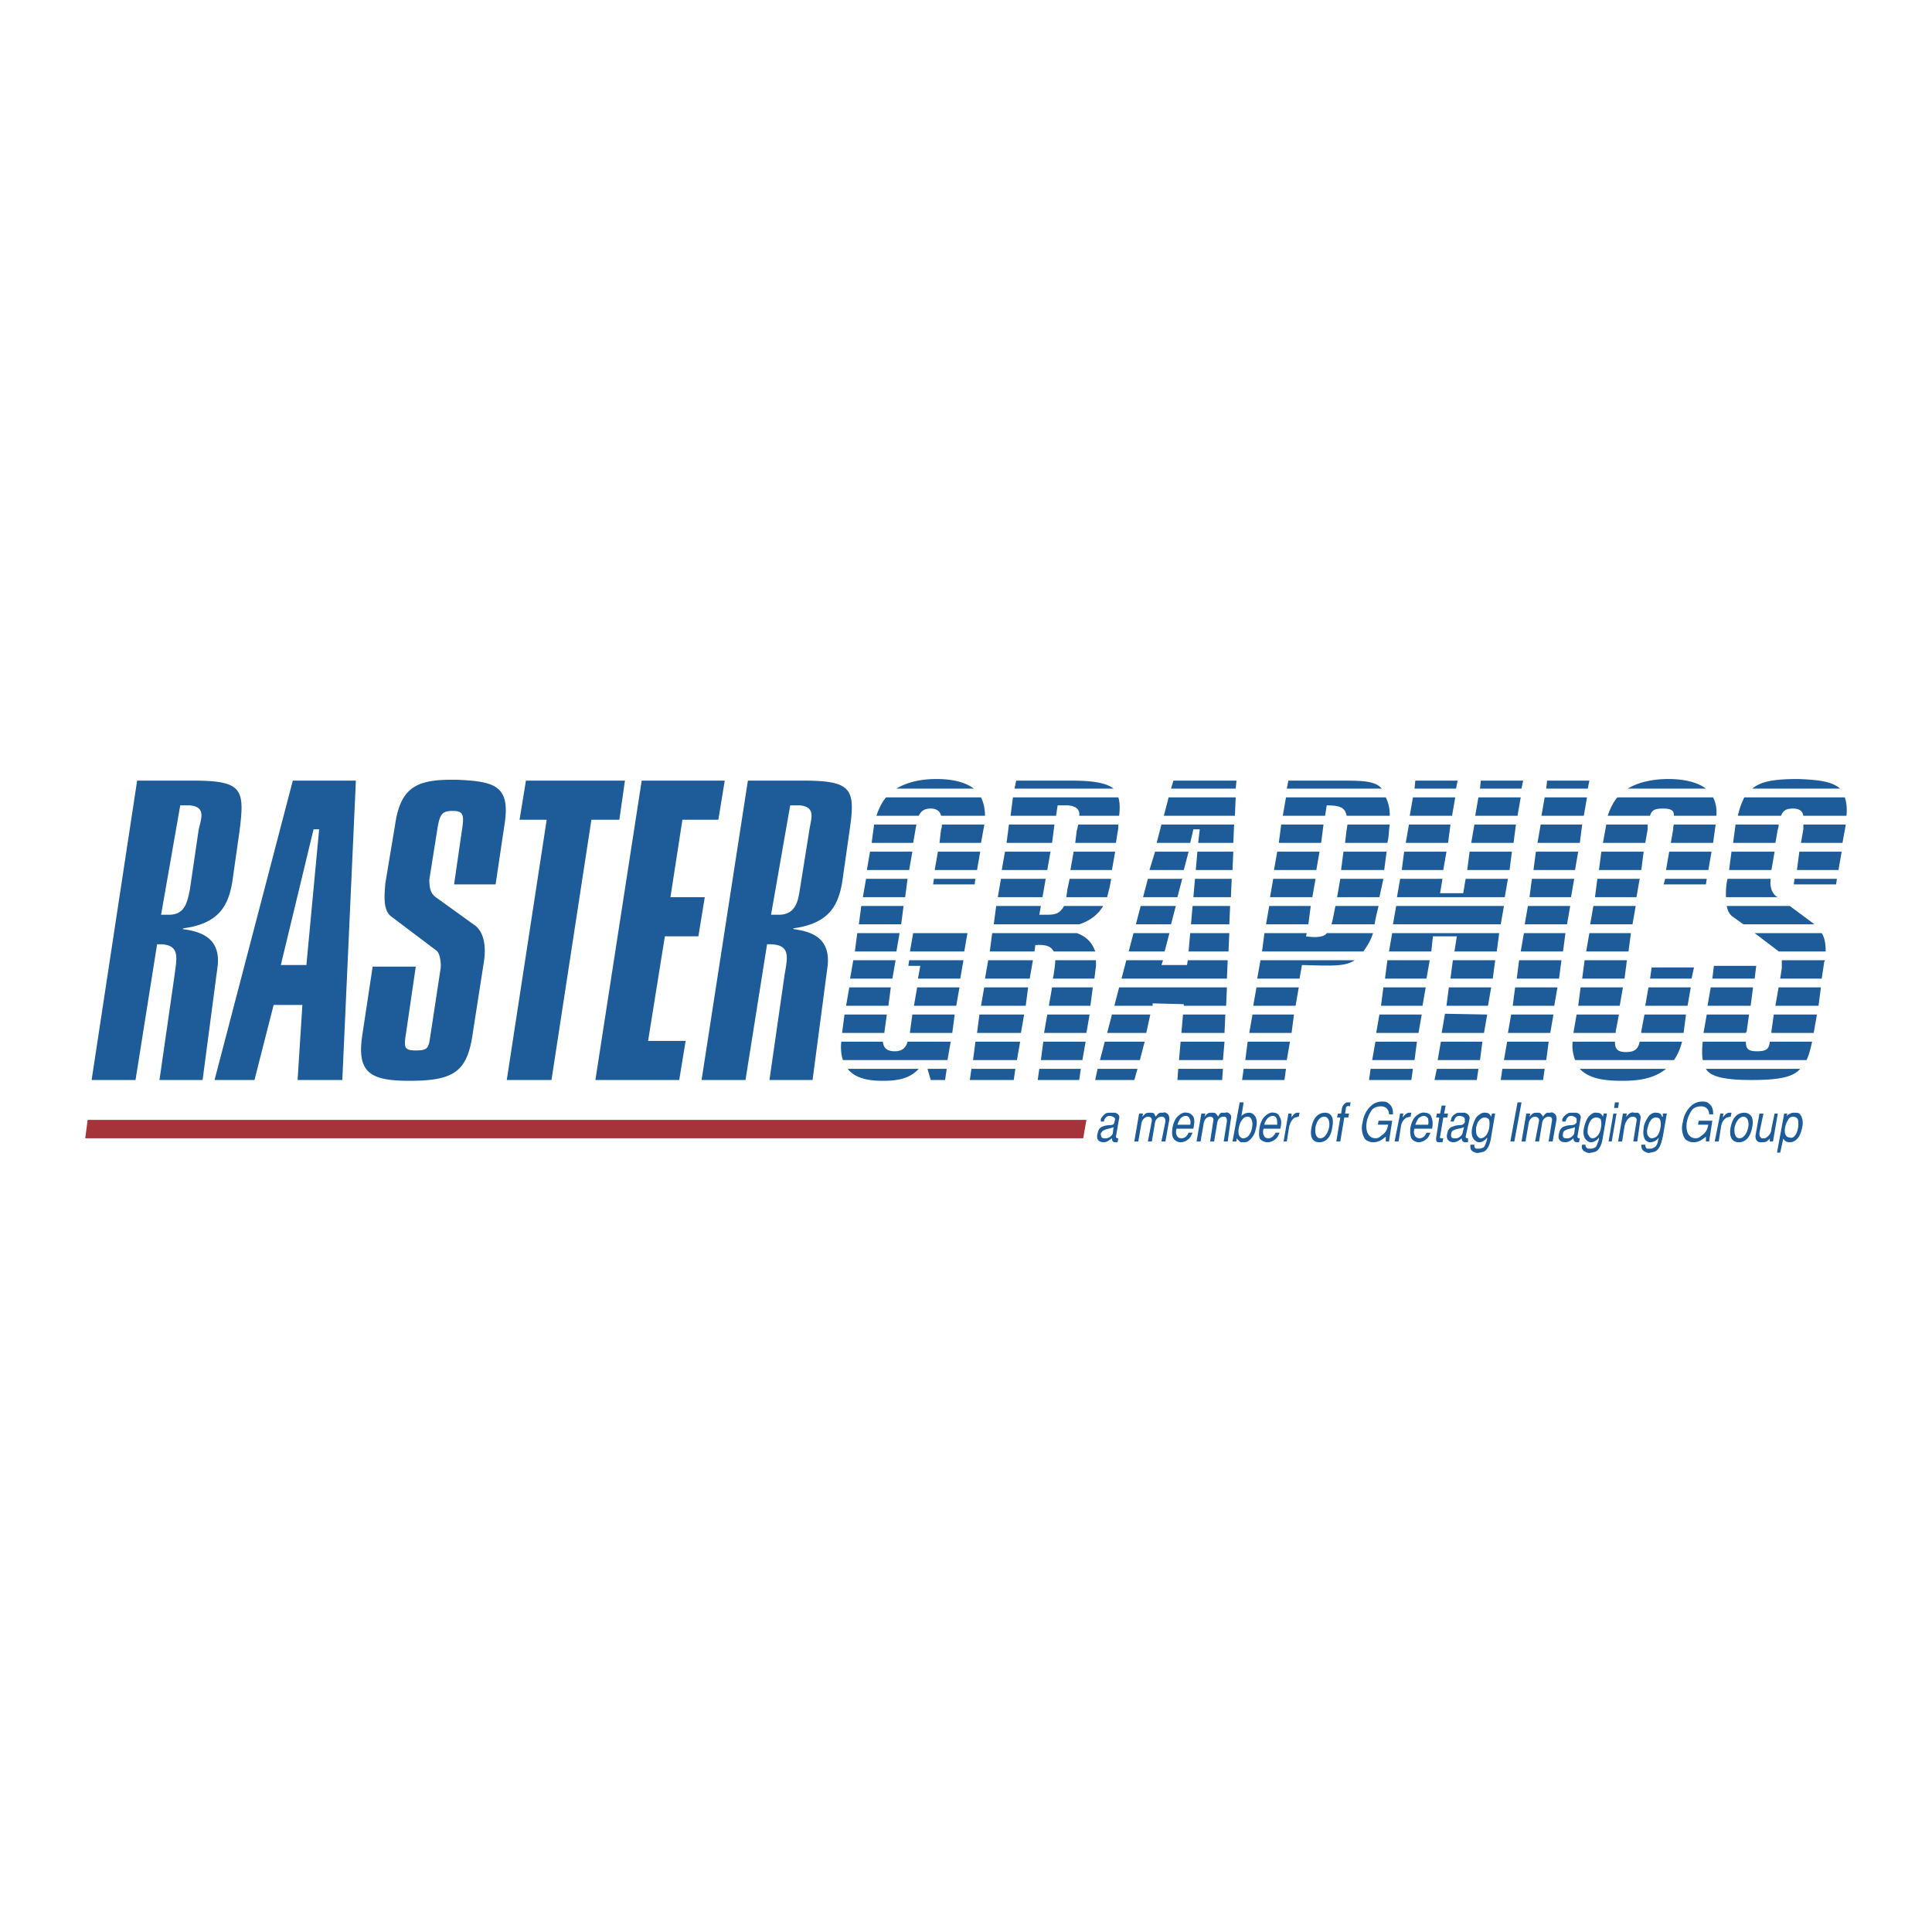 <svg xmlns="http://www.w3.org/2000/svg" width="2500" height="2500" viewBox="0 0 192.756 192.756"><g fill-rule="evenodd" clip-rule="evenodd"><path fill="#fff" d="M0 0h192.756v192.756H0V0z"/><path d="M81.069 107.752h-4.301l1.513-10.514c.319-1.833.638-3.107-1.752-3.027l-2.151 13.541h-4.381l4.62-29.87h5.496c5.019 0 5.257.876 4.62 5.177l-.717 5.018c-.398 2.23-1.274 4.062-4.859 4.54v.08c1.832.239 3.664.876 3.425 3.583l-1.513 11.472zm-4.142-16.488h.796c1.672 0 1.912-1.434 2.071-2.47l.956-5.974c.159-1.115.717-2.31-.956-2.47h-.956l-1.911 10.914zM20.213 107.752h-4.302l1.514-10.514c.239-1.833.558-3.107-1.752-3.027l-2.151 13.541H9.141l4.541-29.87h5.576c5.018 0 5.177.876 4.62 5.177l-.717 5.018c-.398 2.23-1.274 4.062-4.859 4.54l-.08.08c1.832.239 3.744.876 3.505 3.583l-1.514 11.472zm-4.142-16.488h.797c1.673 0 1.832-1.434 2.071-2.47l.876-5.974c.239-1.115.796-2.31-.876-2.47h-.956l-1.912 10.914zM29.214 77.882h6.292l-1.354 29.87h-4.461l.478-7.486h-2.868l-1.912 7.486h-3.983l7.808-29.87zm1.354 18.399l1.274-13.541h-.558l-3.266 13.541h2.55zM48.251 96.123l-1.115 7.168c-.558 3.664-1.912 4.541-6.292 4.541-3.903 0-5.257-.797-4.7-4.541l1.036-6.85h4.301l-.956 6.531c-.239 1.514-.239 1.832.956 1.832 1.354 0 1.274-.318 1.513-1.832l.956-6.293c.08-.398 0-1.513-.398-1.832l-4.54-3.425c-.717-.558-.717-1.752-.558-3.346l.956-5.735c.558-3.903 2.23-4.62 6.213-4.541 3.824.159 5.337.637 4.7 4.541l-.876 5.894h-4.142l.796-5.496c.239-1.513.08-1.832-.956-1.832s-1.274.319-1.514 1.832l-.796 5.019c0 .717.08 1.354.637 1.752l3.982 2.868c.957.797 1.036 2.391.797 3.745zM62.35 77.882l-.558 3.903h-2.788l-3.982 25.967h-4.461l3.983-25.967h-2.708l.637-3.903h9.877zM59.403 107.752l4.62-29.87h8.284l-.637 3.903h-3.585l-1.195 7.726h3.426l-.638 3.904h-3.345L64.66 103.85h3.744l-.637 3.902h-8.364zM174.504 101.221l-.24 1.674c0 .078-.078.078-.078.158h-4.223l.318-1.832h4.223zM177.77 95.804v.796l-.16 1.036h4.143l.238-1.594c0-.08.08-.159.08-.239h-4.301v.001zM175.061 97.637l.16-1.276h-4.223l-.158 1.276h4.221zM174.902 98.512l-.24 1.832h-4.301l.319-1.832h4.222zM180.795 103.93c-.158.717-.318 1.354-.557 1.832h-10.355c-.08-.479-.08-1.115 0-1.832h4.303c0 .717.238.955 1.113.955.957 0 1.195-.238 1.275-.955h4.221zM183.584 78.679c-.797-.717-2.15-.876-4.143-.956-2.15 0-3.664.16-4.619.956h8.762zM181.752 93.096c.318.478.398 1.195.398 1.832h-4.699l-.08-.08-2.311-1.752h6.692zM174.025 79.555a8.12 8.12 0 0 0-.637 1.832h4.301c.238-.558.557-.717 1.195-.717.637 0 .955.239 1.035.717h4.301c.08-.717 0-1.354-.158-1.832h-10.037zM184.141 82.263v.08l-.318 1.752h-4.141l.238-1.354v-.478h4.221zM177.053 84.971l-.319 1.832h-4.222l.238-1.832h4.303zM183.266 87.679l-.08.558h-4.223l.08-.558h4.223zM183.742 84.971l-.318 1.832h-4.141l.238-1.832h4.221zM179.602 106.637c-.717.877-2.311 1.115-4.859 1.115-2.311 0-4.062-.238-4.541-1.115h9.4zM172.273 90.388c.08.398.238.796.557 1.036l1.115.796h7.09l-2.469-1.832h-6.293zM181.273 101.221l-.318 1.832h-4.221v-.158l.238-1.674h4.301zM181.672 98.512l-.238 1.832h-4.303l.32-1.832h4.221zM177.451 82.263c0 .159 0 .318-.08.478l-.24 1.354h-4.221l.238-1.752v-.08h4.303zM176.654 87.679v.08c-.08.637.08 1.274.557 1.672l.16.08h-5.178c0-.398 0-.876.08-1.434l.08-.398h4.301zM129.1 101.221l-.239 1.832h-4.22l.318-1.832h4.141zM136.986 93.096c-.238.797-.637 1.354-.957 1.832h-10.115l.238-1.832h4.223l-.08.319c1.594.239 1.992-.159 2.07-.319h4.621zM128.701 103.93l-.318 1.832h-4.141l.238-1.832h4.221zM129.578 98.512l-.318 1.832h-4.223l.32-1.832h4.221zM135.154 95.804c-.957.637-2.23.557-5.258.477l-.238 1.355h-4.223l.32-1.833h9.399v.001zM128.383 78.679l.16-.796h5.416c2.23 0 3.266.079 3.902.796h-9.478zM138.26 79.555c.24.478.398 1.036.398 1.832h-4.301c-.16-.717-.479-1.036-1.992-1.036l-.158 1.036h-4.223l.32-1.832h9.956zM138.658 82.263c-.078.398-.078.876-.158 1.434l-.08.398h-4.223c.08-.717.16-1.354.24-1.832h4.221zM138.021 87.679l-.398 1.832h-4.221l.319-1.832h4.3zM131.648 84.971l-.318 1.832h-4.221l.319-1.832h4.22zM138.34 84.971l-.238 1.832h-4.301l.238-1.832h4.301zM128.305 106.637l-.16 1.115h-4.221l.158-1.115h4.223zM137.543 90.388c-.158.637-.318 1.274-.398 1.832h-4.301c.16-.558.318-1.513.398-1.832h4.301zM132.047 82.263l-.238 1.832h-4.221l.238-1.832h4.221zM130.773 90.388l-.24 1.832h-4.221l.319-1.832h4.142zM131.252 87.679l-.32 1.832h-4.221l.318-1.832h4.223zM144.314 100.344l.239-1.832h4.222l-.318 1.832h-4.143zM144.713 97.637l.238-1.833h4.223l-.24 1.833h-4.221zM143.438 105.762l.318-1.832h4.142l-.238 1.832h-4.222zM138.182 97.637l.238-1.833h4.221l-.319 1.833h-4.14zM151.803 78.679l.158-.797h-4.221l-.08.797h4.143zM136.906 105.762l.319-1.832h4.142l-.238 1.832h-4.223zM137.783 100.344l.238-1.832h4.223l-.32 1.832h-4.141zM138.58 94.928l.318-1.832h10.674l-.24 1.832h-4.221l.239-1.513h-2.389l-.16 1.513h-4.221zM137.305 103.053l.318-1.832h4.223l-.321 1.832h-4.22zM139.375 89.511l.318-1.832h4.223l-.238 1.434h2.308l.241-1.434h4.22l-.318 1.832h-10.754zM147.182 81.387l.318-1.832h4.223l-.319 1.832h-4.222zM145.27 78.679l.16-.797h-4.223l-.078.797h4.141zM138.977 92.22l.32-1.832h10.752l-.319 1.832h-10.753zM147.5 106.637l-.158 1.115h-4.223l.238-1.115h4.143zM146.783 84.095l.319-1.832h4.142l-.238 1.832h-4.223zM140.969 106.637l-.16 1.115h-4.221l.16-1.115h4.221zM140.65 81.387l.319-1.832h4.22l-.318 1.832h-4.221zM146.385 86.803l.24-1.832h4.221l-.239 1.832h-4.222zM140.252 84.095l.318-1.832h4.143l-.24 1.832h-4.221zM139.854 86.803l.238-1.832h4.222l-.318 1.832h-4.142zM157.457 100.344l.24-1.832h4.221l-.318 1.832h-4.143zM167.971 103.053l.24-1.832h-4.143l-.318 1.674v.158h4.221zM156.979 103.053l.32-1.832h4.221l-.318 1.674v.158h-4.223zM164.148 100.344l.319-1.832h4.222l-.32 1.832h-4.221zM166.697 84.095l.238-1.354c0-.159 0-.318.08-.478h4.143v.08l-.24 1.752h-4.221zM160.404 81.387c.238-.717.559-1.354.957-1.832h9.557c.24.478.398 1.115.32 1.832h-4.223c0-.558-.318-.717-1.115-.717s-1.115.159-1.273.717h-4.223zM157.855 97.637l.239-1.833h4.222l-.238 1.833h-4.223zM168.768 97.637l.24-1.116h-4.223l-.158 1.116h4.141zM157.139 105.762c-.16-.479-.318-1.115-.238-1.832h4.221c0 .717.24 1.035 1.115 1.035.877 0 1.195-.318 1.354-1.035h4.223a5.565 5.565 0 0 1-.797 1.832h-9.878zM170.201 78.679c-.955-.717-2.389-.956-3.742-.956-1.355 0-2.869.239-4.062.956h7.804zM170.281 87.679l-.08.558h-4.221l.159-.558h4.142zM166.219 86.803l.318-1.832h4.223l-.319 1.832h-4.222zM159.527 86.803l.241-1.832h4.22l-.238 1.832h-4.223zM166.219 106.637c-1.273 1.035-2.867 1.195-4.381 1.195-1.592 0-3.266-.16-4.221-1.195h8.602zM162.873 92.22l.32-1.832h-4.222l-.319 1.832h4.221zM158.254 94.928l.318-1.832h4.143l-.24 1.832h-4.221zM163.271 89.511l.319-1.832h-4.221l-.238 1.832h4.14zM159.926 84.095l.32-1.752v-.08h4.141v.478l-.238 1.354h-4.223zM156.184 93.096l-.241 1.832h-4.22l.318-1.832h4.143zM155.785 95.804l-.24 1.833h-4.221l.238-1.833h4.223zM155.387 98.512l-.319 1.832h-4.142l.238-1.832h4.223zM154.988 101.221l-.318 1.832h-4.223l.319-1.832h4.222zM154.51 103.93l-.239 1.832h-4.222l.32-1.832h4.141zM154.271 78.679l.081-.797h4.22l-.158.797h-4.143zM156.66 90.388l-.318 1.832h-4.221l.318-1.832h4.221zM158.334 79.555l-.318 1.832h-4.223l.318-1.832h4.223zM154.111 106.637l-.158 1.115h-4.223l.161-1.115h4.22zM157.855 82.263l-.238 1.832h-4.222l.318-1.832h4.142zM157.059 87.679l-.319 1.832h-4.142l.24-1.832h4.221zM157.457 84.971l-.318 1.832h-4.143l.24-1.832h4.221zM123.285 78.679l.08-.797h-6.293l-.238.797h6.451zM122.33 100.344l.08-1.832h-10.754l-.478 1.832h3.824v-.239l3.105.081v.158h4.223zM122.17 103.053l.08-1.832h-4.221l-.16 1.832h4.301zM117.471 89.511l.478-1.832h-3.426l-.478 1.832h3.426zM111.895 97.637l.478-1.833h3.664l-.16.477h2.551l.078-.477h3.982l-.078 1.833h-10.515zM118.107 86.803l.479-1.832h-3.346l-.556 1.832h3.423zM113.727 105.762l.478-1.832h-3.982l-.479 1.832h3.983zM114.365 103.053l.399-1.832h-3.825l-.478 1.832h3.904zM122.012 105.762l.158-1.832h-4.381l-.158 1.832h4.381zM113.488 106.637l-.318 1.115h-3.902l.238-1.115h3.982zM123.047 84.095l.08-1.832h-7.25l-.477 1.832h3.346l.318-1.354h.637l-.16 1.354h3.506zM122.967 86.803l.08-1.832h-3.584l-.16 1.832h3.664zM123.205 81.387l.08-1.832h-6.689l-.479 1.832h7.088zM122.012 106.637l-.08 1.115h-4.461l.08-1.115h4.461zM122.648 92.22l.081-1.832h-3.745l-.16 1.832h3.824zM122.568 94.928l.08-1.832h-3.902l-.16 1.832h3.982zM122.809 89.511l.078-1.832h-3.664l-.159 1.832h3.745zM116.197 94.928l.477-1.832h-3.584l-.479 1.832h3.586zM116.834 92.22l.478-1.832h-3.505l-.479 1.832h3.506zM109.268 94.928c-.32-.956-.957-1.513-1.832-1.832H98.99l-.238 1.832h4.461l.08-.637c1.115-.08 1.592.159 1.832.637h4.143zM110.062 90.388c-.477.796-1.193 1.434-2.389 1.832H99.15l.238-1.832h4.461l-.158.876h.795c.877 0 1.275-.16 1.674-.876h3.902zM109.346 95.804v.557l-.158 1.275h-4.143l.08-.398c.078-.559.158-1.035.158-1.434h4.063zM102.336 100.344l.24-1.832h-4.381l-.32 1.832h4.461zM101.461 105.762l.318-1.832h-4.461l-.238 1.832h4.381zM111.1 78.679c-.719-.558-1.992-.796-4.223-.796h-5.496l-.16.796h9.879zM111.656 81.387c.08-.717.08-1.354-.08-1.832h-10.514l-.24 1.832h4.541l.16-1.036h1.035c.955.08 1.195.558 1.115 1.036h3.983zM102.734 97.637l.319-1.833h-4.459l-.321 1.833h4.461zM111.576 82.263c0 .239 0 .478-.08.796l-.158 1.036h-4.062l.16-1.274c.078-.16.078-.398.158-.558h3.982zM110.859 87.679l-.08.478c-.078.478-.238.956-.318 1.354h-4.062c0-.239.08-.478.08-.717l.238-1.115h4.142zM111.258 84.971l-.319 1.832h-4.142l.318-1.832h4.143zM101.301 106.637l-.158 1.115h-4.382l.158-1.115h4.382zM104.01 89.511l.318-1.832h-4.461l-.318 1.832h4.461zM104.965 84.095l.238-1.832h-4.539l-.238 1.832h4.539zM107.832 106.637l-.158 1.115h-4.143l.16-1.115h4.141zM109.027 98.512l-.238 1.832h-4.143l.319-1.832h4.062zM108.709 101.221l-.318 1.832h-4.223l.318-1.832h4.223zM108.311 103.93l-.319 1.832h-4.142l.24-1.832h4.221zM101.859 103.053l.319-1.832h-4.461l-.238 1.832h4.38zM104.486 86.803l.321-1.832h-4.541l-.319 1.832h4.539zM88.636 100.344l.239-1.832h-4.142l-.318 1.832h4.221zM96.124 95.804l-.319 1.833h-4.222l.239-1.276h-1.195l.08-.557h5.417zM95.248 101.221l-.239 1.832h-4.222v-.08l.239-1.752h4.222zM95.725 98.512l-.318 1.832h-4.222l.318-1.832h4.222zM85.291 94.928l.239-1.832h4.221l-.318 1.832h-4.142zM88.238 103.053v-.08l.239-1.752h-4.222l-.239 1.832h4.222zM89.034 97.637l.319-1.833h-4.222l-.318 1.833h4.221zM98.273 81.387c0-.717-.158-1.354-.398-1.832h-9.478c-.398.478-.717 1.115-.956 1.832h4.221c.239-.478.558-.717 1.195-.717s.956.319 1.035.717h4.381zM94.451 106.637l-.159 1.115h-1.434l-.319-1.115h1.912zM94.53 105.762l.319-1.832h-4.301c-.16.557-.478.955-1.274.955-.876 0-1.115-.398-1.195-.955h-4.142c-.08.717 0 1.354.159 1.832H94.53zM97.875 84.095l.32-1.752v-.08h-4.222c0 .159 0 .318-.08.478l-.159 1.354h4.141zM97.318 87.679l-.08.558h-4.141l.079-.558h4.142zM97.158 78.679c-.955-.717-2.309-.956-3.743-.956-1.354 0-2.788.239-3.983.956h7.726zM97.479 86.803l.318-1.832h-4.222l-.319 1.832h4.223zM91.663 106.637c-.956 1.035-2.23 1.195-3.584 1.195-1.195 0-2.708-.16-3.505-1.195h7.089zM96.522 93.096l-.319 1.832h-5.416l.318-1.832h5.417zM90.309 89.511l.239-1.832h-4.142l-.319 1.832h4.222zM89.911 92.22l.238-1.832h-4.221l-.239 1.832h4.222zM91.105 84.095l.239-1.354c0-.159.08-.318.08-.478h-4.222v.08l-.239 1.752h4.142zM90.707 86.803l.319-1.832h-4.222l-.319 1.832h4.222zM144.154 101.141l4.223.08-.318 1.832h-4.223l.318-1.832v-.08z" fill="#1d5b99"/><path fill="#a5333a" d="M8.504 113.566l.239-1.832h99.648l-.319 1.832H8.504z"/><path d="M111.02 113.09c0 .078-.318.557-.877.477-.158 0-.318-.078-.318-.477.08-.16.238-.318.318-.318.238-.16.637-.16.957-.32l-.08.638zm.636-1.514c.08-.318-.16-.479-.398-.559h-.398c-.238 0-.398 0-.557.08-.24.16-.398.398-.479.559v.238h.318c0-.16.16-.559.559-.559.238 0 .557.16.557.32l-.08.318c0 .158-.158.238-.158.238-.24.08-.479 0-.957.16-.238.078-.477.238-.557.717-.16.557.08.875.637.875.318 0 .559-.238.797-.398 0 .24.08.398.318.398h.238l.08-.398h-.08c-.078 0-.158-.078-.158-.158l.318-1.831zM113.648 111.098h.396l-.078.318c.078-.08.238-.238.318-.318.158-.08.318-.08.479-.08.158 0 .238 0 .396.08 0 .08.08.16.16.318a.966.966 0 0 1 .398-.398h.318c.16-.078.318 0 .398.08.16.08.238.318.238.559l-.398 2.23h-.398l.398-1.992c0-.398-.158-.479-.398-.479-.318 0-.557.24-.637.559l-.318 1.912h-.398l.398-2.072c0-.318-.158-.398-.398-.398-.238 0-.557.24-.637.639l-.318 1.832h-.398l.479-2.79zM117.471 112.213c.08-.238.238-.557.318-.637.16-.16.318-.24.559-.24.158 0 .318.16.318.24.08.08.158.398.08.637h-1.275zm1.593.398c.08-.479.158-.797 0-1.195-.16-.238-.398-.398-.637-.398-.32-.078-.639.08-.957.398-.238.24-.398.639-.479 1.035-.078.479-.078.877.08 1.115.16.24.398.398.717.398s.639-.158.877-.398c.158-.158.238-.398.318-.557h-.398c-.08.158-.238.557-.717.557-.318 0-.398-.158-.479-.318a.896.896 0 0 1 0-.637h1.675zM119.861 111.098h.398l-.08.318c.08-.08.158-.238.318-.318.08-.08.238-.08.479-.08.078 0 .238 0 .318.08.078.08.158.16.238.318.08-.158.16-.318.318-.398h.398c.16-.078.318 0 .398.08.16.08.238.318.16.559l-.32 2.23h-.396l.318-1.992c0-.398-.08-.479-.318-.479-.398 0-.559.24-.639.559l-.318 1.912h-.398l.318-2.072c.08-.318-.158-.398-.318-.398-.318 0-.557.24-.637.639l-.318 1.832h-.398l.479-2.79zM124.561 113.328a.721.721 0 0 1-.559.238c-.158 0-.318-.158-.398-.318-.158-.637.16-1.354.32-1.514.158-.238.318-.318.557-.318.16 0 .318.08.398.318.158.321.08 1.116-.318 1.594zm-.877-3.346l-.717 3.904h.398v-.32l.318.32c.08.078.16.078.318.078.16 0 .398 0 .479-.078.398-.24.717-.719.797-1.195.158-.559.158-1.035-.08-1.355a.692.692 0 0 0-.557-.318c-.24 0-.479.08-.559.16-.158.08-.238.158-.238.238l.238-1.434h-.397zM126.152 112.213c0-.238.24-.557.32-.637a.718.718 0 0 1 .557-.24c.16 0 .318.16.318.24.08.08.08.398.08.637h-1.275zm1.594.398c.08-.479.16-.797-.08-1.195a.598.598 0 0 0-.557-.398c-.318-.078-.637.08-.957.398-.238.24-.396.639-.477 1.035-.08.479-.08.877 0 1.115.158.24.477.398.797.398.318 0 .637-.158.875-.398.16-.158.24-.398.318-.557h-.398c-.078.158-.318.557-.717.557-.318 0-.398-.158-.477-.318a.875.875 0 0 1 0-.637h1.673zM128.543 111.098h.318v.398c.16-.318.398-.479.559-.479h.238l-.08.398c-.158 0-.238.08-.398.08-.238.16-.398.398-.557.877l-.24 1.514h-.318l.478-2.788zM132.605 112.451c-.08.479-.398 1.115-.877 1.115-.477 0-.557-.637-.477-1.115.078-.396.318-1.035.875-1.035.479 0 .56.639.479 1.035zm.319 0c.238-1.193-.318-1.434-.717-1.434-.479 0-1.115.24-1.354 1.434-.24 1.275.318 1.514.795 1.514.399 0 1.116-.238 1.276-1.514zM133.721 111.496h-.318l.078-.398h.32l.078-.479c.08-.477.479-.637.479-.637h.398l-.08.398c-.238-.08-.398 0-.398.238l-.08.479h.398l-.078.398h-.398l-.398 2.391h-.398l.397-2.39zM137.543 111.814h1.355l-.318 2.072h-.32v-.479c-.318.238-.637.557-1.273.557-.318 0-.637-.158-.797-.318-.318-.479-.398-1.115-.238-1.672.078-.559.318-1.195.875-1.674.16-.158.559-.398 1.035-.398.24 0 .479 0 .639.16.477.318.477.797.477 1.115h-.396c0-.398-.24-.797-.797-.797-.318 0-.639.08-.877.318a3.097 3.097 0 0 0-.557 1.275c-.08.477 0 .955.158 1.193.16.24.398.398.717.398.24 0 .398-.078.559-.238.637-.398.637-.877.717-1.115h-1.035l.076-.397zM139.693 111.098h.32l-.08.398c.238-.318.479-.479.637-.479h.238l-.078.398c-.16 0-.24.08-.398.08-.24.16-.479.398-.559.877l-.238 1.514h-.398l.556-2.788zM141.207 112.213c.08-.238.24-.557.318-.637.16-.16.398-.24.559-.24s.318.16.398.24c0 .08.08.398 0 .637h-1.275zm1.674.398c.08-.479.08-.797-.08-1.195-.08-.238-.318-.398-.637-.398-.24-.078-.639.08-.957.398-.238.24-.398.639-.477 1.035-.08.479 0 .877.078 1.115a.95.95 0 0 0 .717.398c.32 0 .639-.158.877-.398.16-.158.238-.398.318-.557h-.398c-.078.158-.238.557-.717.557a.535.535 0 0 1-.477-.318.875.875 0 0 1 0-.637h1.753zM144.076 111.098h.396l-.078.398h-.398l-.318 1.912c-.08.158.078.158.318.158l-.08.398h-.398c-.238 0-.238-.238-.238-.398l.318-2.07h-.318l.078-.398h.32l.158-.797h.398l-.158.797zM145.908 113.09c0 .078-.32.557-.797.477-.24 0-.398-.078-.318-.477 0-.16.158-.318.238-.318.238-.16.717-.16 1.035-.32l-.158.638zm.717-1.514c0-.318-.24-.479-.479-.559h-.398c-.238 0-.398 0-.479.08-.318.16-.477.398-.477.559l-.08.238h.318c.08-.16.158-.559.557-.559.32 0 .559.16.559.32v.318c-.08.158-.238.238-.238.238-.24.08-.479 0-.877.16-.318.078-.559.238-.637.717-.16.557.158.875.637.875.318 0 .637-.238.797-.398 0 .24.158.398.318.398h.318v-.398h-.08a.168.168 0 0 1-.158-.158l.399-1.831zM148.217 113.328c-.158.16-.318.238-.477.238-.16 0-.318-.158-.398-.318-.08-.158-.08-.477-.08-.717.08-.318.16-.557.238-.637.24-.318.398-.398.639-.398a.6.6 0 0 1 .396.16c.16.319.08 1.274-.318 1.672zm.638-2.23l-.08.318c-.16-.318-.318-.398-.559-.398-.398-.078-.795.318-.875.398-.24.318-.398.797-.479 1.195-.08.479 0 .877.238 1.115.16.16.32.238.479.238.318 0 .637-.238.797-.477 0 .318-.08.398-.16.637-.078.158-.078.318-.318.398-.158.08-.238.08-.398.08h-.238c-.238-.16-.16-.32-.16-.398h-.398c0 .158-.078.557.32.717.158.078.398.158.557.078.16 0 .318-.078.398-.078.479-.16.717-.877.797-1.514l.398-2.311h-.319v.002zM151.404 109.982h.399l-.717 3.905h-.398l.716-3.905zM152.279 111.098h.398l-.08.318.32-.318c.158-.08.238-.08.477-.08.16 0 .24 0 .318.08.08.08.16.16.24.318a.955.955 0 0 1 .398-.398h.318c.158-.078.318 0 .398.08.158.08.238.318.238.559l-.398 2.23h-.398l.318-1.992c.08-.398-.078-.479-.318-.479-.318 0-.557.24-.637.559l-.318 1.912h-.398l.398-2.072c0-.318-.24-.398-.398-.398-.318 0-.559.24-.637.639l-.318 1.832h-.398l.477-2.79zM157.059 113.09c0 .078-.318.557-.797.477-.238 0-.396-.078-.318-.477 0-.16.16-.318.24-.318.238-.16.637-.16.955-.32l-.08.638zm.638-1.514c.078-.318-.16-.479-.398-.559h-.398c-.24 0-.398 0-.479.08-.318.16-.479.398-.557.559v.238h.318c.078-.16.158-.559.557-.559.238 0 .559.16.559.32v.318c-.08.158-.24.238-.24.238-.238.08-.477 0-.955.16-.238.078-.479.238-.559.717-.158.557.08.875.639.875.318 0 .637-.238.795-.398 0 .24.16.398.32.398h.238l.08-.398h-.08c-.08 0-.16-.078-.16-.158l.32-1.831zM159.369 113.328c-.16.16-.318.238-.479.238-.238 0-.318-.158-.398-.318-.158-.158-.078-.477-.078-.717.078-.318.158-.557.238-.637a.655.655 0 0 1 .637-.398c.16 0 .318.08.398.16.161.319.081 1.274-.318 1.672zm.637-2.23l-.08.318c-.158-.318-.318-.398-.637-.398-.398-.078-.717.318-.797.398-.238.318-.398.797-.477 1.195-.08.479 0 .877.238 1.115.16.16.318.238.479.238.318 0 .637-.238.795-.477 0 .318-.078.398-.158.637-.08.158-.08.318-.318.398-.16.08-.24.08-.398.08h-.238c-.24-.16-.24-.32-.24-.398h-.318a.54.54 0 0 0 .318.717c.16.078.318.158.559.078.158 0 .318-.078.398-.078.477-.16.717-.877.795-1.514l.398-2.311h-.319v.002zM160.803 113.887h-.318l.479-2.789h.318l-.479 2.789zm.636-3.346h-.398l.08-.559h.398l-.08.559zM162.316 111.098l-.08.318c.16-.158.238-.238.318-.318.16-.08.318-.158.479-.08h.398c.08.08.318.24.238.639l-.318 2.23h-.398l.318-1.992c.08-.318-.078-.479-.398-.479-.238 0-.637.24-.795.957l-.24 1.514h-.398l.479-2.789h.397zM165.344 113.328a.857.857 0 0 1-.559.238c-.158 0-.318-.158-.398-.318-.08-.158-.08-.477 0-.717.08-.318.16-.557.24-.637.158-.318.396-.398.557-.398.238 0 .398.08.398.16.238.319.08 1.274-.238 1.672zm.556-2.23v.318h-.08c-.078-.318-.318-.398-.557-.398-.398-.078-.797.318-.797.398-.238.318-.479.797-.479 1.195-.078.479 0 .877.16 1.115.158.16.318.238.479.238.396 0 .717-.238.875-.477-.08.318-.08.398-.158.637-.08.158-.16.318-.398.398-.08.08-.24.08-.318.08h-.32c-.158-.16-.158-.32-.158-.398h-.398c0 .158 0 .557.398.717.158.078.318.158.479.078.158 0 .318-.078.396-.078.559-.16.719-.877.877-1.514l.398-2.311h-.399v.002zM169.484 111.814h1.355l-.32 2.072h-.318v-.479c-.318.238-.637.557-1.273.557-.318 0-.637-.158-.797-.318-.318-.479-.398-1.115-.238-1.672.078-.559.318-1.195.875-1.674.16-.158.559-.398 1.035-.398.24 0 .479 0 .639.16.477.318.477.797.477 1.115h-.398c0-.398-.238-.797-.795-.797-.318 0-.639.08-.877.318a3.097 3.097 0 0 0-.557 1.275c-.08.477 0 .955.158 1.193.16.24.398.398.717.398.24 0 .398-.078.559-.238.637-.398.637-.877.717-1.115h-1.035l.076-.397zM171.635 111.098h.32l-.08.398c.238-.318.479-.479.637-.479h.238l-.078.398c-.16 0-.24.08-.398.08-.24.16-.479.398-.559.877l-.238 1.514h-.398l.556-2.788zM174.424 112.451c-.08.479-.398 1.115-.877 1.115-.477 0-.557-.637-.477-1.115.078-.396.396-1.035.875-1.035s.559.639.479 1.035zm.398 0c.238-1.193-.398-1.434-.797-1.434-.479 0-1.115.24-1.354 1.434-.24 1.275.398 1.514.795 1.514.479 0 1.116-.238 1.356-1.514zM176.574 113.887v-.32c-.08.16-.238.24-.318.32-.16.078-.318.078-.479.078-.158 0-.318 0-.398-.078-.158-.08-.238-.32-.238-.559l.398-2.23h.398l-.398 1.912c0 .238 0 .398.158.479 0 .078.08.078.16.078h.238c.479-.238.639-.637.639-.955l.318-1.514h.318l-.479 2.789h-.317zM179.361 111.656c.16.477 0 1.273-.238 1.592-.16.24-.398.318-.557.24-.16 0-.32-.08-.398-.24-.16-.158-.16-.955.238-1.514.08-.238.318-.318.479-.318.158 0 .398.08.476.24zM177.609 115l.318-1.434c0 .08.08.16.16.24s.238.158.479.158c.238 0 .477-.078.717-.318.318-.318.477-.875.557-1.354s-.08-.957-.318-1.195c-.16-.08-.318-.08-.479-.08-.158 0-.318 0-.398.08-.238.08-.318.16-.398.318l.08-.318h-.318l-.718 3.903h.318z" fill="#1d5b99"/></g></svg>